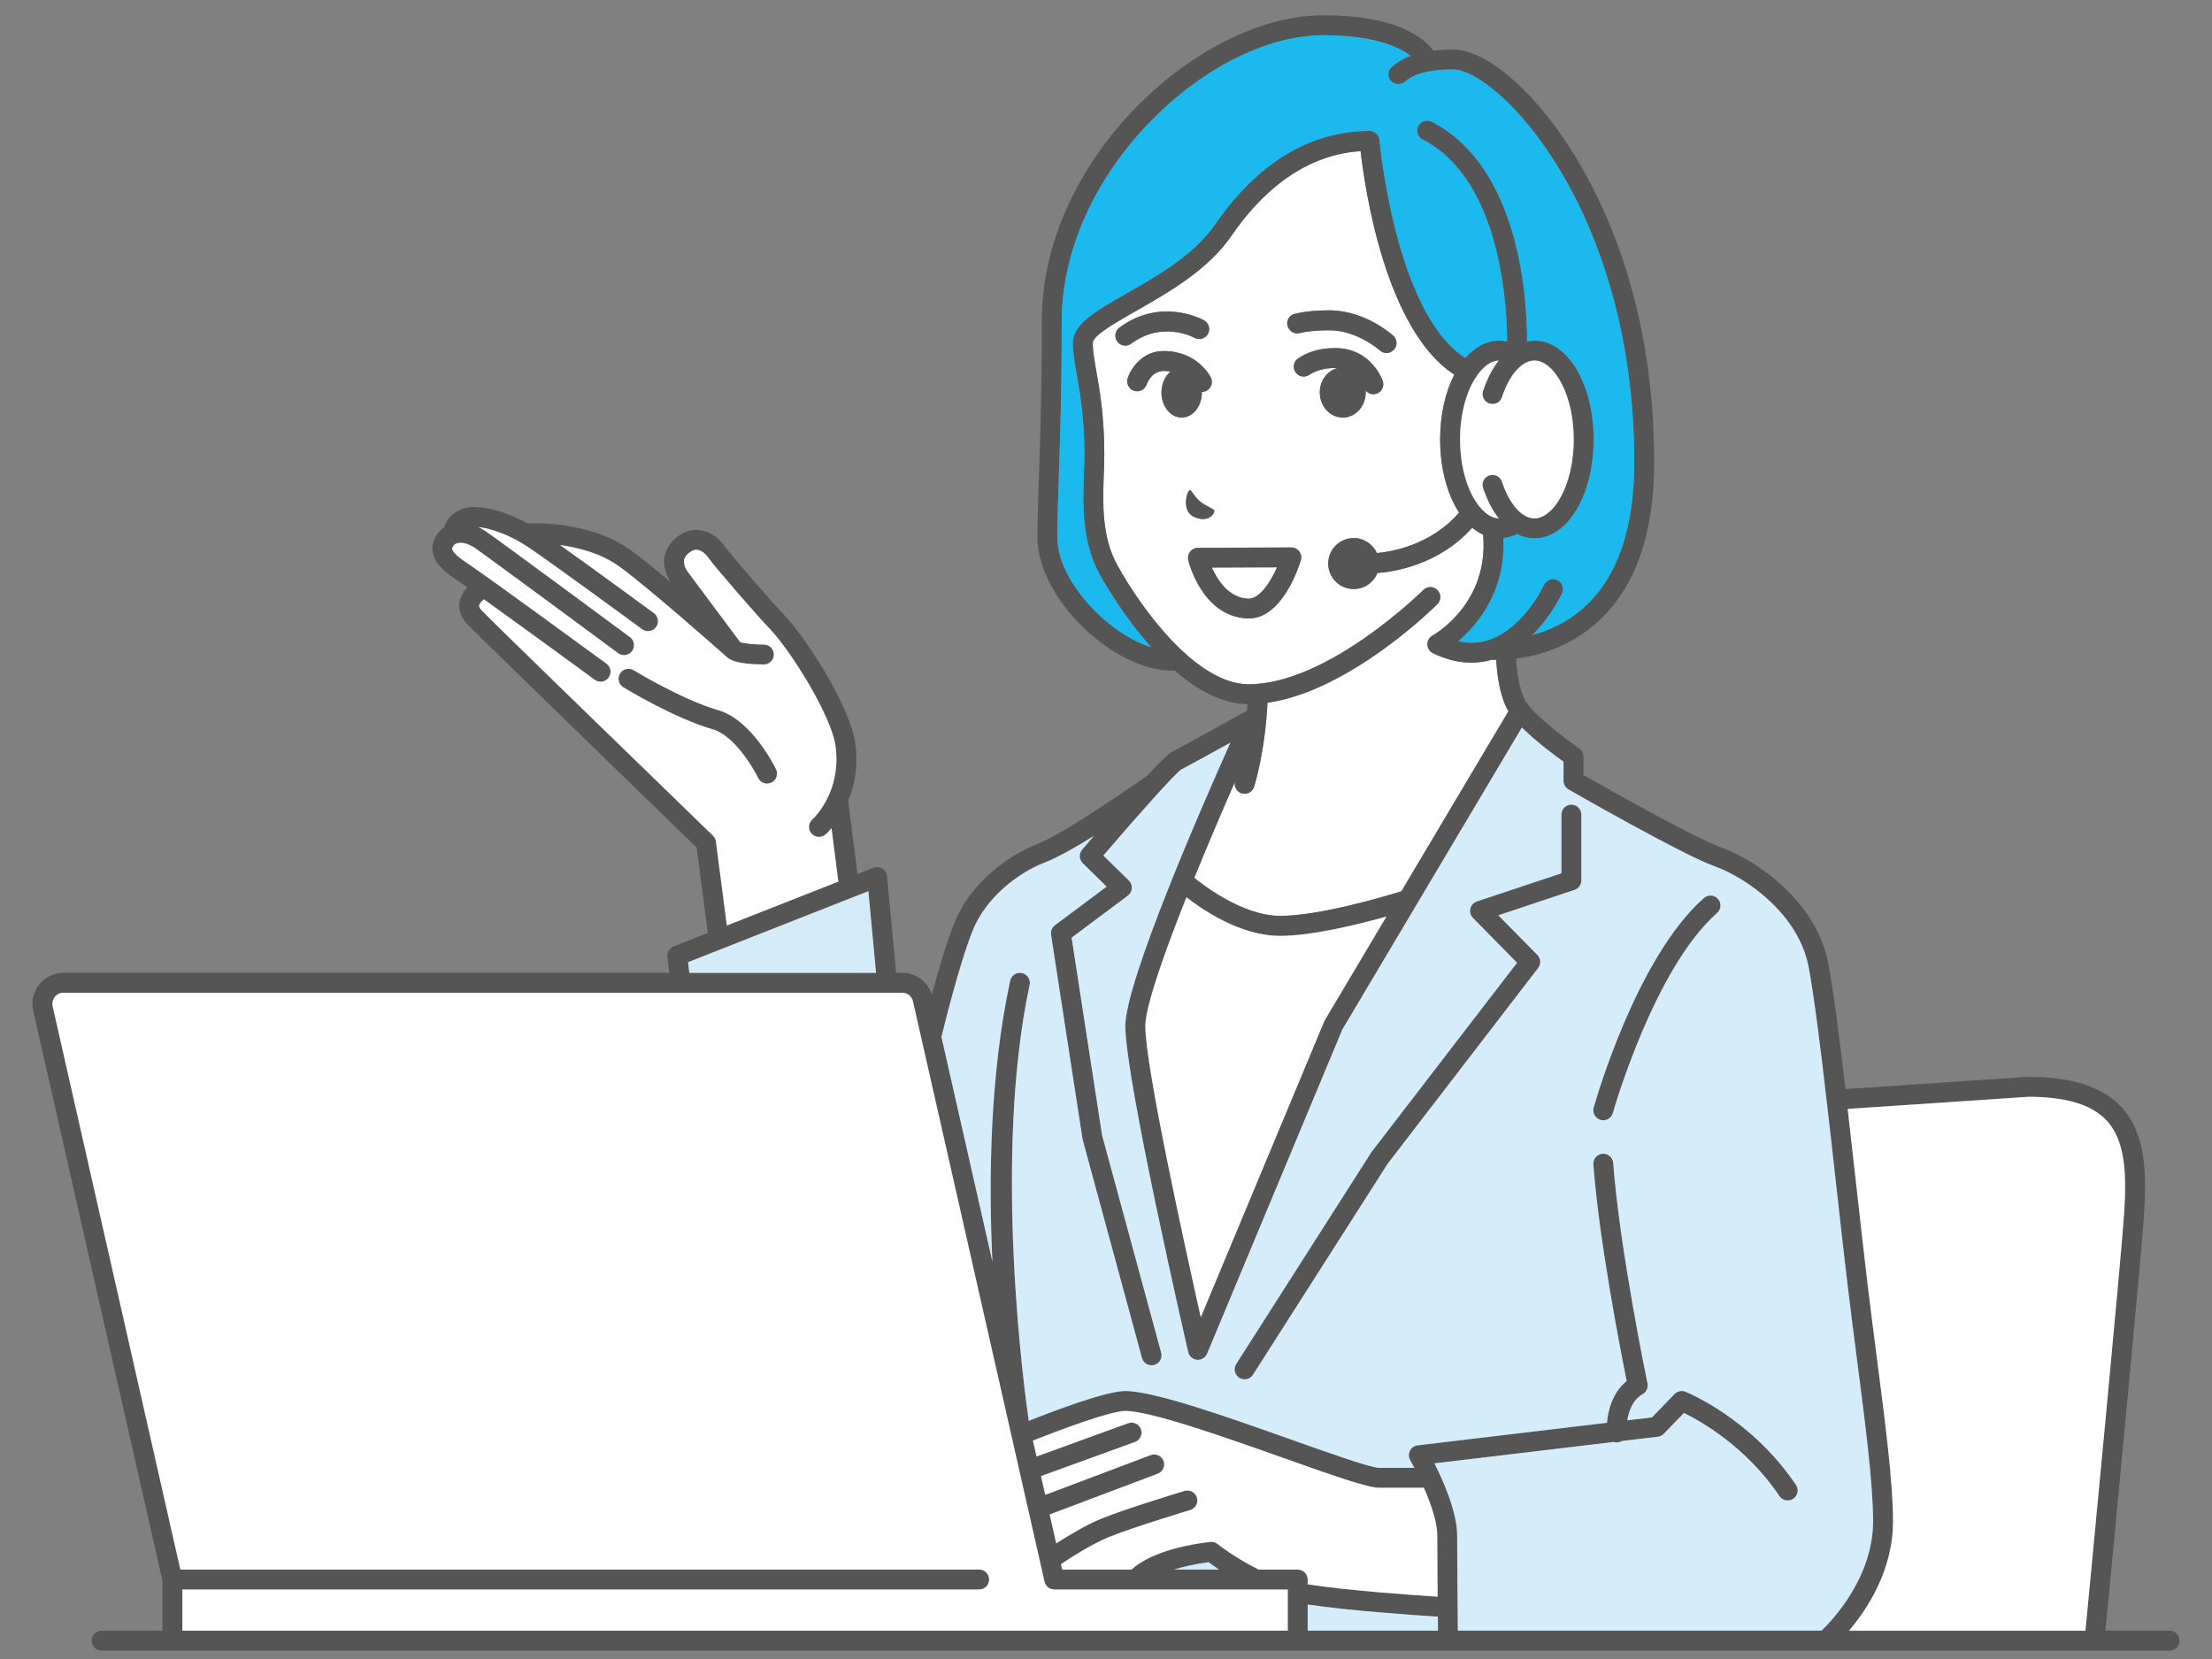 <?xml version="1.0" encoding="UTF-8"?><svg id="a" xmlns="http://www.w3.org/2000/svg" viewBox="0 0 800 600"><rect x="0" y="0" width="800" height="600" fill="#808080" stroke="none"/><defs><style>.b{fill:#555;}.c{fill:#fff;}.d{fill:#d5ecfa;}.e{fill:#1cb9ee;}.f{fill:#d4ecfa;}</style></defs><path class="c" d="M451.58,247.48c28.72,0,62.84-33.75,63.18-34.09,1.41-1.41,3.69-1.41,5.09,0,1.41,1.41,1.41,3.69,0,5.09-1.37,1.37-31.73,31.4-61.45,35.68-.88,17.83-4.67,29.87-4.84,30.4-.49,1.53-1.91,2.51-3.43,2.51-.36,0-.73-.06-1.1-.17-.22-.07-.43-.16-.63-.27-.35-.19-.64-.44-.9-.72-.03-.04-.08-.07-.11-.11-.09-.1-.16-.22-.23-.33-.04-.07-.1-.13-.14-.2-.06-.11-.11-.23-.16-.35-.03-.08-.08-.15-.11-.23-.04-.11-.06-.24-.09-.35-.02-.09-.05-.18-.07-.27-.02-.1-.02-.21-.02-.32,0-.11-.03-.22-.02-.34,0-.09,.02-.19,.03-.28,.01-.13,.02-.26,.04-.38-.56,1.29-1.14,2.6-1.72,3.94l-.05,.12c-.57,1.31-1.15,2.64-1.73,3.99l-.05,.11c-1.16,2.68-2.34,5.43-3.53,8.23-.1,.24-.2,.48-.31,.72-.52,1.23-1.05,2.47-1.57,3.71-.07,.16-.13,.31-.2,.46-.58,1.38-1.16,2.77-1.74,4.16-.1,.24-.2,.48-.3,.72-.48,1.14-.95,2.29-1.42,3.44-.14,.34-.28,.69-.42,1.03-.54,1.3-1.07,2.61-1.6,3.91-.02,.06-.05,.12-.07,.17,1.23,1.06,16.33,13.77,31.05,13.77s38.1-7.11,43.87-8.89l38.72-65.12s-.05-.07-.06-.1c-.21-.36-.41-.74-.6-1.12-.07-.13-.13-.27-.19-.41-.12-.26-.24-.51-.36-.77-.07-.16-.13-.33-.2-.5-.1-.24-.2-.48-.29-.73-.07-.18-.13-.36-.19-.54-.08-.24-.17-.48-.25-.72-.06-.19-.12-.38-.18-.58-.07-.24-.15-.47-.21-.71-.06-.2-.11-.4-.16-.6-.06-.24-.13-.47-.18-.71-.05-.2-.1-.41-.14-.61-.05-.23-.11-.46-.16-.69-.04-.21-.09-.41-.13-.62-.05-.23-.09-.45-.13-.68-.04-.21-.07-.41-.11-.62-.04-.22-.08-.44-.11-.66-.03-.21-.06-.41-.1-.61-.03-.21-.06-.43-.09-.64-.03-.2-.06-.41-.08-.61-.03-.2-.05-.4-.08-.59-.02-.2-.05-.4-.07-.59-.02-.19-.04-.37-.06-.56-.02-.19-.04-.38-.06-.57-.02-.17-.03-.34-.05-.51-.02-.19-.03-.37-.05-.55-.01-.16-.02-.31-.03-.46-.01-.18-.03-.35-.04-.52,0-.14-.02-.27-.02-.4-.01-.17-.02-.34-.03-.49,0-.03,0-.07,0-.1-.68,0-1.23-.02-1.62-.04-.1,.03-.2,.05-.3,.07-.3,.08-.6,.15-.9,.22-.39,.09-.77,.18-1.16,.25-.3,.06-.6,.11-.9,.16-.43,.07-.86,.12-1.29,.17-.25,.03-.5,.06-.76,.08-.69,.05-1.38,.09-2.07,.09-4.54,0-9.18-1.14-13.86-3.42-1.21-.59-1.99-1.81-2.03-3.15-.03-1.35,.69-2.6,1.87-3.25,.85-.47,20.42-11.66,18.28-36.45-.51-.23-1.01-.5-1.5-.8-.1-.06-.19-.11-.29-.17-.47-.29-.93-.61-1.39-.95-.09-.07-.17-.14-.26-.21-.17-.13-.34-.26-.51-.4-12.18,13.66-28.77,15.98-34.3,16.38-1.36,3.4-4.68,5.8-8.56,5.8-5.09,0-9.22-4.13-9.22-9.22s4.13-9.22,9.22-9.22c3.74,0,6.94,2.22,8.39,5.42,4.9-.43,19.49-2.7,29.7-14.65-.05-.08-.09-.16-.14-.23-.05-.08-.09-.15-.14-.23-.35-.55-.68-1.13-1.01-1.72-.04-.07-.08-.14-.12-.22-.34-.63-.66-1.28-.97-1.95-.06-.13-.12-.27-.18-.4-.3-.67-.59-1.35-.86-2.05l-.02-.05c-.27-.71-.53-1.45-.77-2.19-.05-.17-.11-.33-.16-.5-.23-.74-.46-1.5-.66-2.27-.03-.1-.05-.2-.08-.31-.18-.71-.35-1.43-.5-2.17-.04-.17-.07-.34-.11-.5-.16-.8-.3-1.62-.43-2.45-.03-.17-.05-.34-.07-.51-.11-.76-.21-1.53-.29-2.31-.01-.13-.03-.26-.04-.38-.08-.86-.15-1.74-.19-2.62-.01-.2-.02-.41-.03-.61-.04-.91-.07-1.82-.07-2.75,0-9.06,1.92-17.22,5.13-23.45-24.88-16.22-32.3-67.02-33.89-80.83-22.16,1.42-37.52,17.19-46.64,30.52-8.51,12.44-22.89,20.62-34.44,27.2-7.04,4.01-15.8,8.99-15.8,11.68s.58,6.08,1.31,10.23c1.21,6.88,2.87,16.29,2.87,29.88,0,2.33-.08,4.75-.18,7.31-.37,10.57-.8,22.56,4.83,32.8,8.81,16.05,28.74,43.2,47.55,43.2Zm46.26-105.09c-.38,.13-.77,.19-1.16,.19-1.07,0-2.09-.49-2.77-1.31,.01,.22,.03,.44,.03,.67,0,5.01-3.72,9.08-8.31,9.08s-8.31-4.06-8.31-9.08c0-4.26,2.69-7.83,6.32-8.8-.27-.02-.52-.04-.8-.04-4.72,0-7.67,1.37-9.27,2.45-1.07,.72-2.42,.86-3.59,.31-2.46-1.16-2.8-4.56-.59-6.14,2.7-1.93,7-3.82,13.44-3.82,13.07,0,17.1,11.45,17.26,11.94,.64,1.88-.37,3.93-2.26,4.57Zm-29.66-28.87c2.68-.68,6.72-1.28,12.63-1.28,12.89,0,22.67,8.77,23.08,9.15,1.47,1.34,1.58,3.62,.24,5.09-.71,.78-1.69,1.18-2.67,1.18-.87,0-1.73-.31-2.42-.94-.07-.07-8.18-7.27-18.23-7.27-5.42,0-8.82,.53-10.78,1.01-1.41,.35-2.9-.18-3.73-1.38l-.12-.18c-1.4-2-.36-4.78,2.01-5.38Zm-1.19,84.47c1.11-.01,2.22,.53,2.9,1.45,.68,.92,.89,2.1,.56,3.19-.66,2.18-6.7,21.03-18.85,21.03-.2,0-.4,0-.61-.02-16.22-.83-21.04-20.25-21.24-21.08-.25-1.07,0-2.2,.67-3.06,.68-.86,1.72-1.37,2.82-1.38l33.74-.14Zm-27.82-13.29c0,1.42-2.47,4.4-7.29,2.24-4.83-2.16-2.49-9.68-1.56-9.68,.7,0,1.55,2.28,3.73,4.12,1.85,1.56,5.12,2.66,5.12,3.31Zm-35.08-61.18c-1.18-1.6-.84-3.86,.76-5.04,15.07-11.14,30.01-2.98,30.64-2.62,1.74,.97,2.35,3.17,1.38,4.91-.97,1.74-3.17,2.35-4.91,1.38-.45-.25-11.58-6.18-22.83,2.13-.64,.48-1.39,.71-2.14,.71-1.1,0-2.19-.51-2.9-1.46Zm15.97,18.41c0-3.16,1.3-5.94,3.27-7.56-.77-.13-1.6-.21-2.5-.21-4.46,0-6.12,4.83-6.14,4.88-.63,1.89-2.67,2.91-4.56,2.28-1.89-.63-2.91-2.67-2.28-4.56,1.21-3.64,5.31-9.81,12.98-9.81,12.3,0,16.9,9.22,17.09,9.61,.87,1.79,.12,3.95-1.67,4.81-.5,.24-1.04,.36-1.57,.36h-.01c0,.07,0,.13,0,.2,0,5.01-3.27,9.08-7.31,9.08s-7.31-4.06-7.31-9.08Z"/><g><path class="b" d="M431.87,186.96c4.83,2.16,7.29-.82,7.29-2.24,0-.65-3.27-1.75-5.12-3.31-2.18-1.84-3.03-4.12-3.73-4.12-.93,0-3.27,7.52,1.56,9.68Z"/><path class="b" d="M431.95,122.16c1.73,.97,3.93,.36,4.91-1.38,.97-1.73,.36-3.93-1.38-4.91-.63-.35-15.57-8.52-30.64,2.62-1.6,1.18-1.94,3.44-.76,5.04,.71,.96,1.8,1.46,2.9,1.46,.74,0,1.5-.23,2.14-.71,11.24-8.31,22.37-2.38,22.83-2.13Z"/><path class="b" d="M466.29,119.09c.83,1.19,2.32,1.72,3.73,1.38,1.96-.48,5.36-1.01,10.78-1.01,10.04,0,18.15,7.2,18.23,7.27,.69,.63,1.56,.94,2.42,.94,.98,0,1.95-.4,2.67-1.18,1.34-1.47,1.23-3.75-.24-5.09-.41-.37-10.19-9.15-23.08-9.15-5.9,0-9.95,.6-12.63,1.28-2.37,.6-3.41,3.38-2.01,5.38l.12,.18Z"/><path class="b" d="M482.83,125.89c-6.44,0-10.74,1.89-13.44,3.82-2.21,1.58-1.88,4.98,.59,6.14,1.17,.55,2.52,.42,3.59-.31,1.6-1.08,4.55-2.45,9.27-2.45,.28,0,.54,.03,.8,.04-3.63,.98-6.32,4.54-6.32,8.8,0,5.01,3.72,9.08,8.31,9.08s8.31-4.06,8.31-9.08c0-.23-.02-.45-.03-.67,.68,.82,1.7,1.31,2.77,1.31,.38,0,.77-.06,1.16-.19,1.88-.64,2.9-2.68,2.26-4.57-.17-.49-4.19-11.94-17.26-11.94Z"/><path class="b" d="M434.67,141.94c0-.07,0-.13,0-.2h.01c.53,0,1.06-.11,1.57-.36,1.79-.87,2.54-3.02,1.67-4.81-.19-.39-4.79-9.61-17.09-9.61-7.66,0-11.76,6.17-12.98,9.81-.63,1.89,.39,3.93,2.28,4.56,1.89,.63,3.93-.39,4.56-2.28,.02-.05,1.68-4.88,6.14-4.88,.9,0,1.73,.08,2.5,.21-1.97,1.63-3.27,4.4-3.27,7.56,0,5.01,3.27,9.08,7.31,9.08s7.31-4.06,7.31-9.08Z"/><path class="b" d="M470.45,202.65c.33-1.09,.12-2.28-.56-3.19-.68-.92-1.8-1.46-2.9-1.45l-33.74,.14c-1.1,0-2.14,.51-2.82,1.38-.68,.86-.93,1.99-.67,3.06,.2,.83,5.02,20.25,21.24,21.08,.21,.01,.41,.02,.61,.02,12.15,0,18.19-18.85,18.85-21.03Zm-32.09,2.68l23.42-.1c-2.37,5.31-6.3,11.44-10.42,11.23-6.98-.36-11.01-6.66-13-11.14Z"/><path class="b" d="M274.2,281.36c.62,1.29,1.91,2.04,3.25,2.04,.52,0,1.06-.11,1.56-.36,1.79-.86,2.55-3.02,1.69-4.81-.35-.73-8.71-17.85-20.89-21.38-13.2-3.83-30.43-14.34-30.6-14.45-1.7-1.04-3.91-.51-4.95,1.19-1.04,1.7-.51,3.91,1.19,4.96,.74,.45,18.22,11.13,32.36,15.23,7.54,2.19,14.4,13.43,16.41,17.58Z"/><path class="b" d="M568.33,291c-1.99,0-3.6,1.61-3.6,3.6v21.22l-30.58,10.19c-1.18,.39-2.07,1.37-2.36,2.58-.29,1.21,.06,2.48,.93,3.37l15.96,16.22-52.56,68.36c-.06,.08-.12,.17-.18,.26l-48.83,76.5c-1.07,1.68-.58,3.9,1.1,4.98,.6,.38,1.27,.57,1.94,.57,1.19,0,2.35-.59,3.04-1.67l48.75-76.37,54.38-70.72c1.1-1.43,.97-3.44-.29-4.72l-14.11-14.34,27.56-9.19c1.47-.49,2.46-1.87,2.46-3.42v-23.81c0-1.99-1.61-3.6-3.6-3.6Z"/><path class="b" d="M616.25,324.78c-24.5,21.61-39.25,73.6-39.87,75.8-.54,1.92,.58,3.9,2.5,4.44,.32,.09,.65,.13,.97,.13,1.58,0,3.02-1.04,3.47-2.63,.15-.52,14.8-52.14,37.7-72.34,1.49-1.32,1.63-3.59,.32-5.09s-3.59-1.63-5.08-.32Z"/><path class="b" d="M784.66,589.76h-23.2c2.21-22.95,12.93-134.68,13.91-149.84,.94-14.6,1.08-29.69-8.26-39.65-6.82-7.28-17.79-10.81-33.53-10.81-.08,0-.16,0-.24,0l-65.91,4.41c-2.2-18.79-4.37-35.77-6.19-45.36-4.18-22.17-25.5-37.28-38.8-42.03-9.58-3.42-41.75-21.61-49.75-26.17v-6.67c0-1.18-.58-2.29-1.55-2.96-4.4-3.05-16.46-12.08-19.42-17.17-2.38-4.09-3.2-11.18-3.4-15.31,7.93-1.02,19.52-4.16,29.63-13.41,13.48-12.32,20.31-31.69,20.31-57.58,0-52.04-15.13-88.24-27.82-109.44-14.28-23.85-32.39-39.87-45.06-39.87-2.59,0-4.91,.15-7,.4-2.85-3.95-12.29-12.78-39.76-12.78-44.89,0-101.83,52.02-101.83,110.49,0,24.71-.58,42.14-1.05,56.15-.3,8.9-.53,15.93-.53,22.32,0,21.57,27,48.09,48.96,48.09,.22,0,.44-.03,.65-.07,7.87,6.86,16.9,12.01,26.35,12.16-.04,.8-.09,1.58-.15,2.35-5.75,3.19-24.39,13.53-27.18,14.93-1.32,.66-4.73,4.05-9.02,8.68-.22,.15-29.62,20.8-39.53,24.59-10.07,3.85-23.97,13.56-29.99,28.26-2.9,7.08-6.03,17.84-8.3,26.26-1.44-4.7-5.73-7.91-10.72-7.91h-2.19l-3.29-34.98c-.11-1.13-.74-2.14-1.7-2.73s-2.15-.7-3.21-.28l-5.76,2.27-3.38-26.48c2.21-5.28,3.73-12.19,2.62-20.54-1.79-13.55-18.14-38.86-25.96-46.88-3.12-3.19-19.11-21.49-21.34-24.66-4.11-5.87-10.92-7.58-16.21-4.05-3.92,2.61-5.17,5.74-5.53,7.9-.5,2.98,.33,6.21,2.32,9.21-5.72-4.8-11.15-9.2-14.7-11.74-14.88-10.63-35.68-9.61-36.56-9.57-.17,0-.32,.05-.48,.08-7.91-4.37-16.36-6.7-21.8-5.82-5.13,.84-7.69,4.61-8.62,7.33-.92,.63-1.73,1.4-2.35,2.32-1.52,2.22-2.07,4.48-1.63,6.74,.62,3.19,3.16,6.17,8,9.36,.95,.63,2.53,1.72,4.54,3.15-1.25,1.29-2.53,3.12-2.87,5.44-.28,1.89-.03,4.76,2.76,7.77,3.06,3.3,73.7,71.81,83.01,80.85l4.04,30.91-12.34,4.86c-1.52,.6-2.45,2.15-2.26,3.77l.68,5.78H22.97c-3.43,0-6.63,1.54-8.78,4.22-2.14,2.68-2.94,6.14-2.18,9.49l46.73,206.12v18.1h-22c-1.99,0-3.6,1.61-3.6,3.6s1.61,3.6,3.6,3.6H784.66c1.99,0,3.6-1.61,3.6-3.6s-1.61-3.6-3.6-3.6ZM382.41,194.5c0-6.27,.23-13.24,.53-22.08,.47-14.06,1.05-31.56,1.05-56.39s11.62-51.04,31.89-71.92c19.07-19.64,42.52-31.37,62.73-31.37,18.78,0,27.65,4.41,31.54,7.47-3.26,1.21-5.47,2.74-6.97,4.19-1.95,1.89-1.07,5.19,1.57,5.86,1.28,.32,2.64,0,3.61-.89,1.87-1.7,6.43-4.25,17.01-4.25,16.35,0,65.68,50.4,65.68,142.1,0,23.73-6.02,41.29-17.89,52.19-6.15,5.64-13.04,8.66-18.98,10.26,6.9-6.8,10.54-14.65,10.77-15.13,.82-1.81,.02-3.94-1.78-4.77-1.81-.83-3.94-.03-4.77,1.78-.07,.15-7.12,15.29-19.44,19.7-3.7,1.33-7.56,1.54-11.54,.65,6.88-5.92,17.26-18.13,16.29-37.3,1.69-.18,3.33-.67,4.92-1.48,2.01,1.02,4.15,1.57,6.36,1.57,11.99,0,21.38-15.71,21.38-35.76s-9.39-35.75-21.38-35.75c-.92,0-1.82,.1-2.71,.28,.04-13.67-2.12-62.71-34.35-79.36-1.56-.81-3.52-.5-4.6,.88-1.45,1.85-.81,4.45,1.17,5.46,28.43,14.56,30.52,60.6,30.56,73.05-.93-.2-1.88-.31-2.84-.31-4.6,0-8.82,2.32-12.27,6.31-25.35-16.29-30.98-78.21-31.04-78.85-.16-1.86-1.72-3.29-3.59-3.29-27.05,0-45.29,18.36-55.83,33.76-7.57,11.07-21.15,18.8-32.05,25.01-11.28,6.42-19.44,11.07-19.44,17.94,0,3.44,.62,6.98,1.42,11.48,1.23,6.98,2.76,15.67,2.76,28.63,0,2.2-.08,4.56-.17,7.06-.39,10.93-.87,24.54,5.71,36.52,1.36,2.48,8.38,14.87,18.59,26.3-16.33-5.15-33.9-24.46-33.9-39.56Zm156.24-48.57c1.89,.62,3.93-.4,4.55-2.29,2.71-8.18,7.22-13.25,11.78-13.25,6.7,0,14.17,11.72,14.17,28.55s-7.47,28.55-14.17,28.55c-4.56,0-9.08-5.08-11.78-13.26-.63-1.89-2.67-2.91-4.55-2.29-1.89,.63-2.91,2.66-2.29,4.55,1.45,4.39,3.38,8.08,5.65,10.98-6.65-.23-13.97-11.88-13.97-28.54,0-9.37,2.32-17.16,5.53-22.22,.26-.27,.49-.56,.66-.91,.02-.05,.03-.1,.06-.15,2.35-3.28,5.09-5.16,7.72-5.25-2.27,2.9-4.2,6.59-5.65,10.98-.63,1.89,.4,3.93,2.29,4.55Zm-134.62,58.35c-5.62-10.25-5.2-22.23-4.83-32.8,.09-2.56,.18-4.98,.18-7.31,0-13.59-1.66-23.01-2.87-29.88-.73-4.14-1.31-7.42-1.31-10.23s8.76-7.68,15.8-11.68c11.55-6.58,25.92-14.76,34.44-27.2,9.12-13.33,24.48-29.11,46.64-30.52,1.58,13.81,9,64.61,33.89,80.83-3.21,6.24-5.13,14.4-5.13,23.45,0,10.58,2.62,19.94,6.84,26.43-10.21,11.95-24.8,14.22-29.7,14.65-1.45-3.19-4.66-5.42-8.39-5.42-5.09,0-9.22,4.13-9.22,9.22s4.13,9.22,9.22,9.22c3.89,0,7.2-2.4,8.56-5.8,5.53-.39,22.12-2.71,34.3-16.38,1.25,1.05,2.57,1.9,3.95,2.53,2.14,24.8-17.43,35.98-18.28,36.45-1.18,.65-1.9,1.9-1.87,3.25,.03,1.35,.81,2.56,2.03,3.15,4.68,2.28,9.32,3.42,13.86,3.42,2.49,0,4.95-.36,7.38-1.04,.39,.02,.94,.04,1.62,.04,.21,4.28,1.06,12.81,4.36,18.48,.02,.03,.05,.07,.06,.1l-38.72,65.12c-5.78,1.78-29.71,8.89-43.87,8.89s-29.82-12.72-31.05-13.77c4.91-12.08,10.14-24.31,14.7-34.73-.37,1.78,.64,3.59,2.41,4.15,.37,.12,.74,.17,1.1,.17,1.52,0,2.94-.98,3.43-2.51,.17-.53,3.96-12.57,4.84-30.4,29.72-4.28,60.08-34.3,61.45-35.68,1.41-1.41,1.41-3.69,0-5.09-1.41-1.41-3.69-1.41-5.09,0-.34,.34-34.46,34.09-63.18,34.09-18.81,0-38.74-27.16-47.55-43.2Zm97.4,127.19l-22.24,37.4c-.09,.15-.16,.3-.23,.45l-44.67,107.08c-5.87-26.13-20.06-90.82-20.06-105.27,0-7.01,6.67-25.99,14.88-46.64,5.15,4.06,19.22,13.97,33.87,13.97,11.53,0,28.26-4.13,38.46-6.99ZM174.2,220.77c-.46-.5-1-1.22-.92-1.8,.11-.77,1.07-1.71,1.75-2.22,15.12,10.84,39.72,28.85,40.05,29.08,.64,.47,1.39,.7,2.12,.7,1.11,0,2.21-.51,2.91-1.48,1.18-1.61,.83-3.86-.78-5.04-1.77-1.3-43.52-31.84-50.88-36.71-4.24-2.8-4.82-4.33-4.9-4.73-.02-.12-.08-.43,.5-1.28,.31-.45,.89-.77,1.65-.91,1.72-.32,3.94,.35,6.1,1.83,5.42,3.74,51.29,37.66,51.75,38,1.6,1.18,3.86,.85,5.04-.75,1.18-1.6,.85-3.86-.75-5.04-1.89-1.4-46.43-34.34-51.95-38.14-.93-.64-1.89-1.19-2.85-1.65,4.58,.43,11.66,2.91,18.52,7.59,9.92,6.77,40.37,29.1,40.68,29.33,.64,.47,1.39,.7,2.13,.7,1.11,0,2.2-.51,2.91-1.47,1.18-1.6,.83-3.86-.77-5.04-1.03-.76-21.25-15.59-33.97-24.63,6.45,.88,14.65,2.92,21.21,7.61,9.96,7.11,36.52,30.59,38.87,32.67,.87,.97,3.45,2.91,13.64,2.91,1.99,0,3.6-1.61,3.6-3.6,0-1.99-1.61-3.6-3.6-3.6-3.46,0-7.27-.39-8.54-.85-1.31-1.7-5.74-7.67-9.68-12.98-3.92-5.28-7.63-10.27-8.99-12.06-1.25-1.64-1.85-3.33-1.63-4.64,.19-1.11,1-2.15,2.42-3.1,2.4-1.6,4.83,.08,6.31,2.19,2.46,3.52,18.58,21.98,22.08,25.57,7.16,7.33,22.45,31.25,23.98,42.79,.94,7.11-.42,12.91-2.3,17.25-.12,.21-.22,.43-.3,.66-2.45,5.3-5.59,8.24-5.84,8.47-1.47,1.33-1.6,3.6-.27,5.08,.71,.8,1.7,1.2,2.69,1.2,.85,0,1.71-.3,2.4-.92,.13-.12,.98-.89,2.14-2.27l2.47,19.33-40.32,15.87-3.97-30.37c-.11-.81-.48-1.55-1.06-2.12-27.85-27.01-81.18-78.79-83.65-81.45Zm74.65,127.2l65.2-25.67,2.78,29.54h-67.53l-.45-3.87Zm216.88,241.79H65.95v-14.9H354.13c1.99,0,3.6-1.61,3.6-3.6s-1.61-3.6-3.6-3.6H65.22L19.04,363.96c-.27-1.2,.01-2.44,.78-3.4,.77-.96,1.91-1.51,3.14-1.51H326.27c1.89,0,3.51,1.29,3.92,3.13l45.95,202.69h0l1.63,7.19c.05,.21,.11,.41,.19,.6,0,.01,.01,.02,.02,.04,.08,.19,.18,.38,.3,.55,.03,.05,.08,.1,.11,.15,.09,.13,.19,.25,.3,.36,.05,.06,.11,.11,.17,.16,.1,.09,.21,.18,.32,.26,.07,.05,.14,.1,.21,.14,.11,.07,.23,.13,.35,.19,.08,.04,.16,.07,.24,.11,.14,.05,.27,.09,.42,.13,.07,.02,.14,.04,.21,.06,.22,.04,.44,.07,.67,.07h84.46v14.9Zm-41.14-22.1c3.24-1.03,7.34-1.98,12.49-2.67,.87,.65,2.17,1.58,3.79,2.67h-16.28Zm44.74,0h-14.09c-8.39-4.09-14.83-9.2-14.89-9.25-.75-.6-1.72-.88-2.68-.76-17.72,2.12-25.51,7.29-28.48,10.01h-25.03l-.45-1.96c3.52-2.36,11.1-7.23,17.2-9.74,8.43-3.47,29.36-9.79,29.57-9.85,1.91-.57,2.98-2.58,2.41-4.49-.57-1.9-2.58-2.99-4.49-2.41-.87,.26-21.48,6.48-30.24,10.09-5.57,2.29-11.99,6.19-16.16,8.89l-2.37-10.46,39.07-14.74c1.86-.7,2.8-2.78,2.1-4.64s-2.78-2.8-4.64-2.1l-38.13,14.39-1.54-6.79,33.99-12.34c1.87-.68,2.84-2.75,2.16-4.62-.68-1.87-2.75-2.84-4.62-2.16l-33.14,12.03-1.3-5.74c11.36-4.56,28.4-10.73,33.34-10.73,9.3,0,36.03,9.48,57.51,17.1,19.23,6.82,30.31,10.68,34.37,10.68h16.17c2.5,5.72,4.83,12.41,4.83,17.21,0,5.32,.07,14.28,.14,22.18-9.16-.59-32.6-2.22-47-4.46v-1.74c0-1.99-1.61-3.6-3.6-3.6Zm3.6,22.1v-9.47c15.21,2.27,38.43,3.85,47.07,4.4,.02,1.95,.04,3.68,.05,5.07h-47.12Zm185.86,0h-131.53c-.08-7.7-.26-25.88-.26-34.48s-5.03-19.7-8.21-26.02l64.81-7.73c.35,.11,.71,.18,1.09,.18,.09,0,.17,0,.26,0,.59-.04,1.13-.24,1.6-.53l13.03-1.55c.82-.1,1.59-.48,2.16-1.07l7.29-7.53c5.87,2.86,22.44,12.1,34.53,30.05,1.11,1.65,3.35,2.09,5,.98,1.65-1.11,2.09-3.35,.98-5-16.13-23.96-39.02-33.31-39.98-33.7-1.36-.54-2.91-.21-3.93,.84l-8.17,8.44-8.92,1.06c.49-3.18,1.86-7.37,5.57-9.48,1.36-.77,2.06-2.34,1.74-3.86-.1-.48-10.04-48.33-12.41-79.75-.15-1.98-1.88-3.47-3.86-3.32-1.98,.15-3.47,1.88-3.32,3.86,2.1,27.86,10.03,68.23,12.06,78.33-5.31,4.29-6.77,10.93-7.13,15.1l-68.47,8.17c-1.2,.14-2.25,.88-2.79,1.96-.54,1.08-.5,2.36,.1,3.41,.41,.72,.93,1.67,1.51,2.77h-12.72c-3.02,0-18.39-5.45-31.96-10.27-23.15-8.21-49.39-17.52-59.92-17.52-6.94,0-26.2,7.34-34.87,10.79-1.3-8.9-13.22-94.74,.32-157.67,.42-1.95-.82-3.86-2.76-4.28-1.94-.41-3.86,.82-4.28,2.76-7.42,34.47-7.82,72.53-6.42,101.63l-18.47-81.46c.13-.25,.24-.52,.31-.8,.06-.25,6.14-25.49,11.19-37.83,4.82-11.76,16.48-20.66,25.9-24.27,4.7-1.8,11.52-5.72,17.78-9.61-1.5,1.75-2.93,3.42-4.23,4.95-1.23,1.44-1.13,3.59,.22,4.91l8.64,8.46-18.71,13.98c-1.07,.8-1.61,2.12-1.4,3.44l11.37,73.76c.02,.13,.05,.27,.08,.4l21.43,78.89c.44,1.6,1.89,2.66,3.47,2.66,.31,0,.63-.04,.95-.13,1.92-.52,3.05-2.5,2.53-4.42l-21.38-78.69-11.01-71.42,20.34-15.2c.84-.63,1.37-1.6,1.44-2.65,.07-1.05-.32-2.08-1.07-2.81l-9.24-9.05c12.35-14.42,25.67-29.35,28.1-31.07,2.13-1.08,10.6-5.74,17.85-9.76-9.99,22.31-38,86.32-38,102.54,0,18.94,21.81,113.85,22.74,117.88,.35,1.53,1.65,2.65,3.21,2.78,.1,0,.2,.01,.31,.01,1.44,0,2.76-.87,3.32-2.22l48.92-117.26,64.93-109.2c5.04,5.02,11.89,10.12,15.05,12.38v6.9c0,1.29,.69,2.48,1.81,3.12,1.68,.96,41.2,23.63,52.72,27.74,11.74,4.19,30.52,17.4,34.14,36.58,2.86,15.17,6.7,49.58,10.08,79.95,1.39,12.47,2.7,24.24,3.88,34.06,1.12,9.35,2.31,18.6,3.47,27.56,2.99,23.09,5.81,44.91,5.86,58.62,.06,20.41-14.74,35.97-18.64,39.72Zm9.89,0c6.56-7.7,16-21.88,15.95-39.74-.04-14.17-2.76-35.19-5.92-59.53-1.16-8.94-2.35-18.18-3.46-27.49-1.17-9.79-2.48-21.55-3.87-34.01-1.02-9.16-2.08-18.69-3.15-27.96l65.44-4.38c13.58,.02,22.79,2.81,28.16,8.54,7.37,7.86,7.17,21.24,6.33,34.26-.97,15.01-11.95,129.47-13.95,150.3h-85.52Z"/></g><path class="c" d="M298.59,301.77c-.69,.61-1.55,.92-2.4,.92-.99,0-1.98-.41-2.69-1.2-1.32-1.48-1.2-3.75,.27-5.08,.25-.23,3.4-3.17,5.84-8.47,.08-.23,.18-.45,.3-.66,1.88-4.34,3.24-10.14,2.3-17.25-1.53-11.54-16.82-35.46-23.98-42.79-3.5-3.58-19.62-22.05-22.08-25.57-1.47-2.11-3.91-3.79-6.31-2.19-1.42,.95-2.24,1.99-2.42,3.1-.22,1.3,.38,2.99,1.63,4.64,1.36,1.79,5.07,6.77,8.99,12.06,3.95,5.31,8.38,11.28,9.68,12.98,1.27,.46,5.08,.85,8.54,.85,1.99,0,3.6,1.61,3.6,3.6,0,1.99-1.61,3.6-3.6,3.6-10.2,0-12.77-1.95-13.64-2.91-2.36-2.09-28.91-25.56-38.87-32.67-6.56-4.69-14.76-6.73-21.21-7.61,12.72,9.04,32.94,23.87,33.97,24.63,1.6,1.18,1.95,3.43,.77,5.04-.71,.96-1.8,1.47-2.91,1.47-.74,0-1.49-.23-2.13-.7-.31-.22-30.75-22.56-40.68-29.33-6.85-4.68-13.94-7.15-18.52-7.59,.96,.45,1.91,1,2.85,1.65,5.52,3.8,50.06,36.74,51.95,38.14,1.6,1.18,1.94,3.44,.75,5.04-1.18,1.6-3.44,1.94-5.04,.75-.46-.34-46.33-34.27-51.75-38-2.16-1.48-4.38-2.15-6.1-1.83-.76,.14-1.34,.46-1.65,.91-.58,.85-.52,1.16-.5,1.28,.08,.4,.66,1.93,4.9,4.73,7.37,4.87,49.11,35.42,50.88,36.71,1.61,1.18,1.96,3.43,.78,5.04-.71,.96-1.8,1.48-2.91,1.48-.74,0-1.48-.23-2.12-.7-.33-.24-24.93-18.24-40.05-29.08-.69,.51-1.65,1.45-1.75,2.22-.08,.58,.46,1.3,.92,1.8,2.47,2.66,55.8,54.44,83.65,81.45,.58,.57,.96,1.31,1.06,2.12l3.97,30.37,40.32-15.87-2.47-19.33c-1.16,1.38-2.01,2.15-2.14,2.27Zm-19.59-18.73c-.5,.24-1.04,.36-1.56,.36-1.34,0-2.63-.75-3.25-2.04-2.01-4.15-8.86-15.4-16.41-17.58-14.14-4.1-31.63-14.78-32.36-15.23-1.7-1.04-2.23-3.26-1.19-4.96,1.04-1.7,3.26-2.23,4.95-1.19,.17,.11,17.4,10.62,30.6,14.45,12.19,3.53,20.54,20.65,20.89,21.38,.86,1.79,.11,3.95-1.69,4.81Z"/><polygon class="f" points="316.83 351.84 314.06 322.3 248.86 347.97 249.31 351.84 316.83 351.84"/><path class="e" d="M415.89,44.11c-20.27,20.87-31.89,47.09-31.89,71.92s-.58,42.33-1.05,56.39c-.3,8.83-.53,15.81-.53,22.08,0,15.1,17.56,34.41,33.9,39.56-10.22-11.43-17.23-23.83-18.59-26.3-6.58-11.98-6.1-25.59-5.71-36.52,.09-2.5,.17-4.85,.17-7.06,0-12.96-1.53-21.65-2.76-28.63-.79-4.49-1.42-8.04-1.42-11.48,0-6.88,8.15-11.52,19.44-17.94,10.91-6.21,24.48-13.94,32.05-25.01,10.54-15.4,28.78-33.76,55.83-33.76,1.87,0,3.43,1.43,3.59,3.29,.06,.64,5.69,62.56,31.04,78.85,3.45-3.99,7.67-6.31,12.27-6.31,.96,0,1.91,.11,2.84,.31-.03-12.45-2.13-58.49-30.56-73.05-1.98-1.01-2.62-3.61-1.17-5.46,1.08-1.38,3.04-1.68,4.6-.88,32.23,16.65,34.39,65.7,34.35,79.36,.89-.18,1.79-.28,2.71-.28,11.99,0,21.38,15.71,21.38,35.75s-9.39,35.76-21.38,35.76c-2.21,0-4.34-.55-6.36-1.57-1.59,.81-3.24,1.29-4.92,1.48,.96,19.18-9.42,31.38-16.29,37.3,3.98,.89,7.84,.68,11.54-.65,12.31-4.41,19.37-19.55,19.44-19.7,.83-1.81,2.96-2.6,4.77-1.78,1.81,.83,2.61,2.96,1.78,4.77-.22,.49-3.86,8.34-10.77,15.13,5.95-1.6,12.84-4.62,18.98-10.26,11.87-10.9,17.89-28.46,17.89-52.19,0-91.71-49.33-142.1-65.68-142.1-10.57,0-15.14,2.54-17.01,4.25-.98,.89-2.33,1.22-3.61,.89-2.63-.67-3.51-3.96-1.57-5.86,1.5-1.45,3.71-2.98,6.97-4.19-3.89-3.06-12.76-7.47-31.54-7.47-20.21,0-43.66,11.73-62.73,31.37Z"/><path class="c" d="M427.72,327.98c-.32,.81-.63,1.61-.94,2.42-.12,.32-.24,.63-.37,.94-.26,.68-.52,1.35-.78,2.02-.12,.32-.25,.65-.37,.97-.28,.73-.55,1.46-.83,2.18-.11,.3-.23,.6-.34,.9-.3,.79-.59,1.58-.88,2.36-.1,.27-.2,.54-.3,.81-.27,.75-.55,1.49-.81,2.22-.08,.21-.16,.43-.23,.64-.26,.71-.51,1.42-.76,2.12-.08,.23-.16,.46-.24,.68-.27,.77-.53,1.52-.79,2.27-.08,.22-.15,.44-.23,.66-.26,.76-.52,1.51-.76,2.25-.04,.13-.09,.26-.13,.39-.23,.68-.45,1.35-.66,2-.05,.15-.1,.31-.15,.47-.23,.71-.45,1.4-.66,2.08-.05,.17-.11,.34-.16,.51-.21,.68-.41,1.35-.6,2-.03,.11-.06,.22-.09,.32-.18,.61-.35,1.22-.51,1.8-.03,.09-.05,.19-.08,.28-.17,.62-.32,1.21-.47,1.79-.03,.13-.06,.25-.1,.38-.14,.57-.27,1.12-.39,1.65-.02,.09-.04,.18-.06,.27-.11,.52-.22,1.01-.31,1.49,0,.04-.02,.08-.02,.12-.09,.49-.17,.95-.23,1.4-.01,.09-.03,.17-.04,.26-.06,.43-.11,.83-.14,1.21,0,.07,0,.13-.02,.2-.03,.39-.05,.76-.05,1.1,0,14.45,14.19,79.15,20.06,105.27l44.67-107.08c.07-.16,.14-.31,.23-.45l22.24-37.4c-10.2,2.86-26.93,6.99-38.46,6.99-14.65,0-28.72-9.91-33.87-13.97l-.04,.11c-.31,.79-.62,1.58-.93,2.36-.13,.34-.27,.68-.4,1.02Z"/><path class="c" d="M451.37,216.46c4.11,.2,8.05-5.93,10.42-11.23l-23.42,.1c2,4.47,6.03,10.78,13,11.14Z"/><path class="c" d="M671.4,429.01c1.39,12.45,2.7,24.21,3.87,34.01,1.11,9.31,2.31,18.55,3.46,27.49,3.15,24.34,5.87,45.36,5.92,59.53,.05,17.86-9.38,32.04-15.95,39.74h85.52c2-20.83,12.98-135.29,13.95-150.3,.84-13.02,1.05-26.4-6.33-34.26-5.37-5.73-14.58-8.52-28.16-8.54l-65.44,4.38c1.07,9.27,2.13,18.8,3.15,27.96Z"/><path class="d" d="M424.6,567.66h16.28c-1.63-1.09-2.93-2.03-3.79-2.67-5.15,.69-9.25,1.65-12.49,2.67Z"/><path class="c" d="M469.34,567.66c1.99,0,3.6,1.61,3.6,3.6v1.74c14.41,2.24,37.85,3.87,47,4.46-.07-7.9-.14-16.86-.14-22.18,0-4.8-2.33-11.48-4.83-17.21h-16.17c-4.06,0-15.14-3.86-34.37-10.68-21.48-7.62-48.22-17.1-57.51-17.1-4.94,0-21.98,6.17-33.34,10.73l1.3,5.74,33.14-12.03c1.87-.68,3.94,.29,4.62,2.16,.68,1.87-.29,3.94-2.16,4.62l-33.99,12.34,1.54,6.79,38.13-14.39c1.87-.7,3.94,.24,4.64,2.1s-.24,3.94-2.1,4.64l-39.07,14.74,2.37,10.46c4.17-2.7,10.59-6.6,16.16-8.89,8.75-3.6,29.36-9.82,30.24-10.09,1.91-.58,3.92,.51,4.49,2.41,.57,1.91-.51,3.92-2.41,4.49-.21,.06-21.14,6.38-29.57,9.85-6.11,2.51-13.68,7.38-17.2,9.74l.45,1.96h25.03c2.97-2.72,10.76-7.89,28.48-10.01,.96-.11,1.92,.16,2.68,.76,.06,.05,6.5,5.16,14.89,9.25h14.09Z"/><path class="d" d="M472.95,589.76h47.12c-.01-1.39-.03-3.12-.05-5.07-8.65-.54-31.86-2.13-47.07-4.4v9.47Z"/><path class="d" d="M340.76,374.05c-.07,.29-.18,.55-.31,.8l18.47,81.46c-1.4-29.1-1-67.16,6.42-101.63,.42-1.95,2.34-3.18,4.28-2.76,1.95,.42,3.18,2.33,2.76,4.28-13.54,62.93-1.62,148.78-.32,157.67,8.66-3.45,27.93-10.79,34.87-10.79,10.54,0,36.77,9.31,59.92,17.52,13.57,4.81,28.94,10.27,31.96,10.27h12.72c-.57-1.1-1.09-2.05-1.51-2.77-.6-1.05-.64-2.33-.1-3.41,.54-1.08,1.59-1.82,2.79-1.96l68.47-8.17c.37-4.17,1.83-10.81,7.13-15.1-2.04-10.09-9.96-50.47-12.06-78.33-.15-1.98,1.34-3.71,3.32-3.86,1.99-.15,3.71,1.34,3.86,3.32,2.37,31.42,12.31,79.27,12.41,79.75,.32,1.53-.38,3.09-1.74,3.86-3.7,2.12-5.07,6.3-5.57,9.48l8.92-1.06,8.17-8.44c1.02-1.05,2.57-1.38,3.93-.84,.97,.39,23.85,9.74,39.98,33.7,1.11,1.65,.67,3.89-.98,5-1.65,1.11-3.89,.67-5-.98-12.08-17.95-28.66-27.18-34.53-30.05l-7.29,7.53c-.58,.6-1.34,.97-2.16,1.07l-13.03,1.55c-.47,.29-1.01,.49-1.6,.53-.09,0-.17,0-.26,0-.38,0-.75-.07-1.09-.18l-64.81,7.73c3.18,6.32,8.21,17.64,8.21,26.02s.18,26.78,.26,34.48h131.53c3.9-3.75,18.7-19.31,18.64-39.72-.04-13.71-2.87-35.53-5.86-58.62-1.16-8.95-2.36-18.21-3.47-27.56-1.17-9.82-2.49-21.6-3.88-34.06-3.39-30.36-7.22-64.77-10.08-79.95-3.62-19.19-22.4-32.39-34.14-36.58-11.52-4.11-51.04-26.78-52.72-27.74-1.12-.64-1.81-1.83-1.81-3.12v-6.9c-3.15-2.26-10-7.36-15.05-12.38l-64.93,109.2-48.92,117.26c-.56,1.35-1.88,2.22-3.32,2.22-.1,0-.2,0-.31-.01-1.56-.13-2.86-1.26-3.21-2.78-.93-4.03-22.74-98.94-22.74-117.88,0-16.21,28.01-80.23,38-102.54-7.25,4.01-15.72,8.68-17.85,9.76-2.43,1.72-15.75,16.65-28.1,31.07l9.24,9.05c.75,.74,1.14,1.76,1.07,2.81-.07,1.05-.6,2.02-1.44,2.65l-20.34,15.2,11.01,71.42,21.38,78.69c.52,1.92-.61,3.9-2.53,4.42-.32,.09-.63,.13-.95,.13-1.59,0-3.04-1.05-3.47-2.66l-21.43-78.89c-.04-.13-.06-.26-.08-.4l-11.37-73.76c-.2-1.32,.34-2.64,1.4-3.44l18.71-13.98-8.64-8.46c-1.35-1.32-1.45-3.47-.22-4.91,1.31-1.54,2.73-3.2,4.23-4.95-6.26,3.9-13.08,7.82-17.78,9.61-9.42,3.6-21.08,12.5-25.9,24.27-5.06,12.34-11.13,37.57-11.19,37.83Zm235.62,26.53c.62-2.2,15.37-54.19,39.87-75.8,1.49-1.31,3.77-1.17,5.08,.32s1.17,3.77-.32,5.09c-22.89,20.2-37.55,71.82-37.7,72.34-.45,1.59-1.89,2.63-3.47,2.63-.32,0-.65-.04-.97-.13-1.92-.54-3.04-2.52-2.5-4.44Zm-129.29,92.73l48.83-76.5c.06-.09,.12-.17,.18-.26l52.56-68.36-15.96-16.22c-.87-.89-1.23-2.16-.93-3.37,.29-1.21,1.18-2.18,2.36-2.58l30.58-10.19v-21.22c0-1.99,1.61-3.6,3.6-3.6s3.6,1.61,3.6,3.6v23.81c0,1.55-.99,2.93-2.46,3.42l-27.56,9.19,14.11,14.34c1.26,1.28,1.38,3.3,.29,4.72l-54.38,70.72-48.75,76.37c-.69,1.08-1.85,1.67-3.04,1.67-.66,0-1.33-.18-1.94-.57-1.68-1.07-2.17-3.3-1.1-4.98Z"/><path class="c" d="M65.22,567.66H354.13c1.99,0,3.6,1.61,3.6,3.6s-1.61,3.6-3.6,3.6H65.95v14.9H465.74v-14.9h-84.46c-.23,0-.45-.03-.67-.07-.07-.01-.14-.04-.21-.06-.14-.04-.28-.08-.42-.13-.08-.03-.16-.07-.24-.11-.12-.06-.24-.12-.35-.19-.07-.05-.15-.09-.21-.14-.11-.08-.22-.17-.32-.26-.06-.05-.12-.1-.17-.16-.11-.11-.2-.23-.3-.36-.04-.05-.08-.09-.11-.15-.11-.17-.21-.35-.3-.55,0-.01-.01-.02-.02-.04-.08-.19-.15-.39-.19-.6l-1.63-7.19h0l-45.95-202.69c-.42-1.85-2.03-3.13-3.92-3.13H22.97c-1.23,0-2.38,.55-3.14,1.51-.77,.96-1.05,2.2-.78,3.4l46.18,203.7Z"/><path class="c" d="M554.99,130.39c-4.56,0-9.08,5.08-11.78,13.25-.63,1.89-2.67,2.91-4.55,2.29-1.89-.63-2.91-2.66-2.29-4.55,1.45-4.38,3.38-8.08,5.65-10.98-2.64,.09-5.38,1.97-7.72,5.25-.02,.05-.03,.1-.06,.15-.17,.35-.4,.65-.66,.91-3.21,5.06-5.53,12.85-5.53,22.22,0,16.66,7.32,28.31,13.97,28.54-2.27-2.9-4.2-6.6-5.65-10.98-.63-1.89,.4-3.93,2.29-4.55,1.89-.62,3.93,.4,4.55,2.29,2.71,8.18,7.22,13.26,11.78,13.26,6.7,0,14.17-11.72,14.17-28.55s-7.47-28.55-14.17-28.55Z"/></svg>